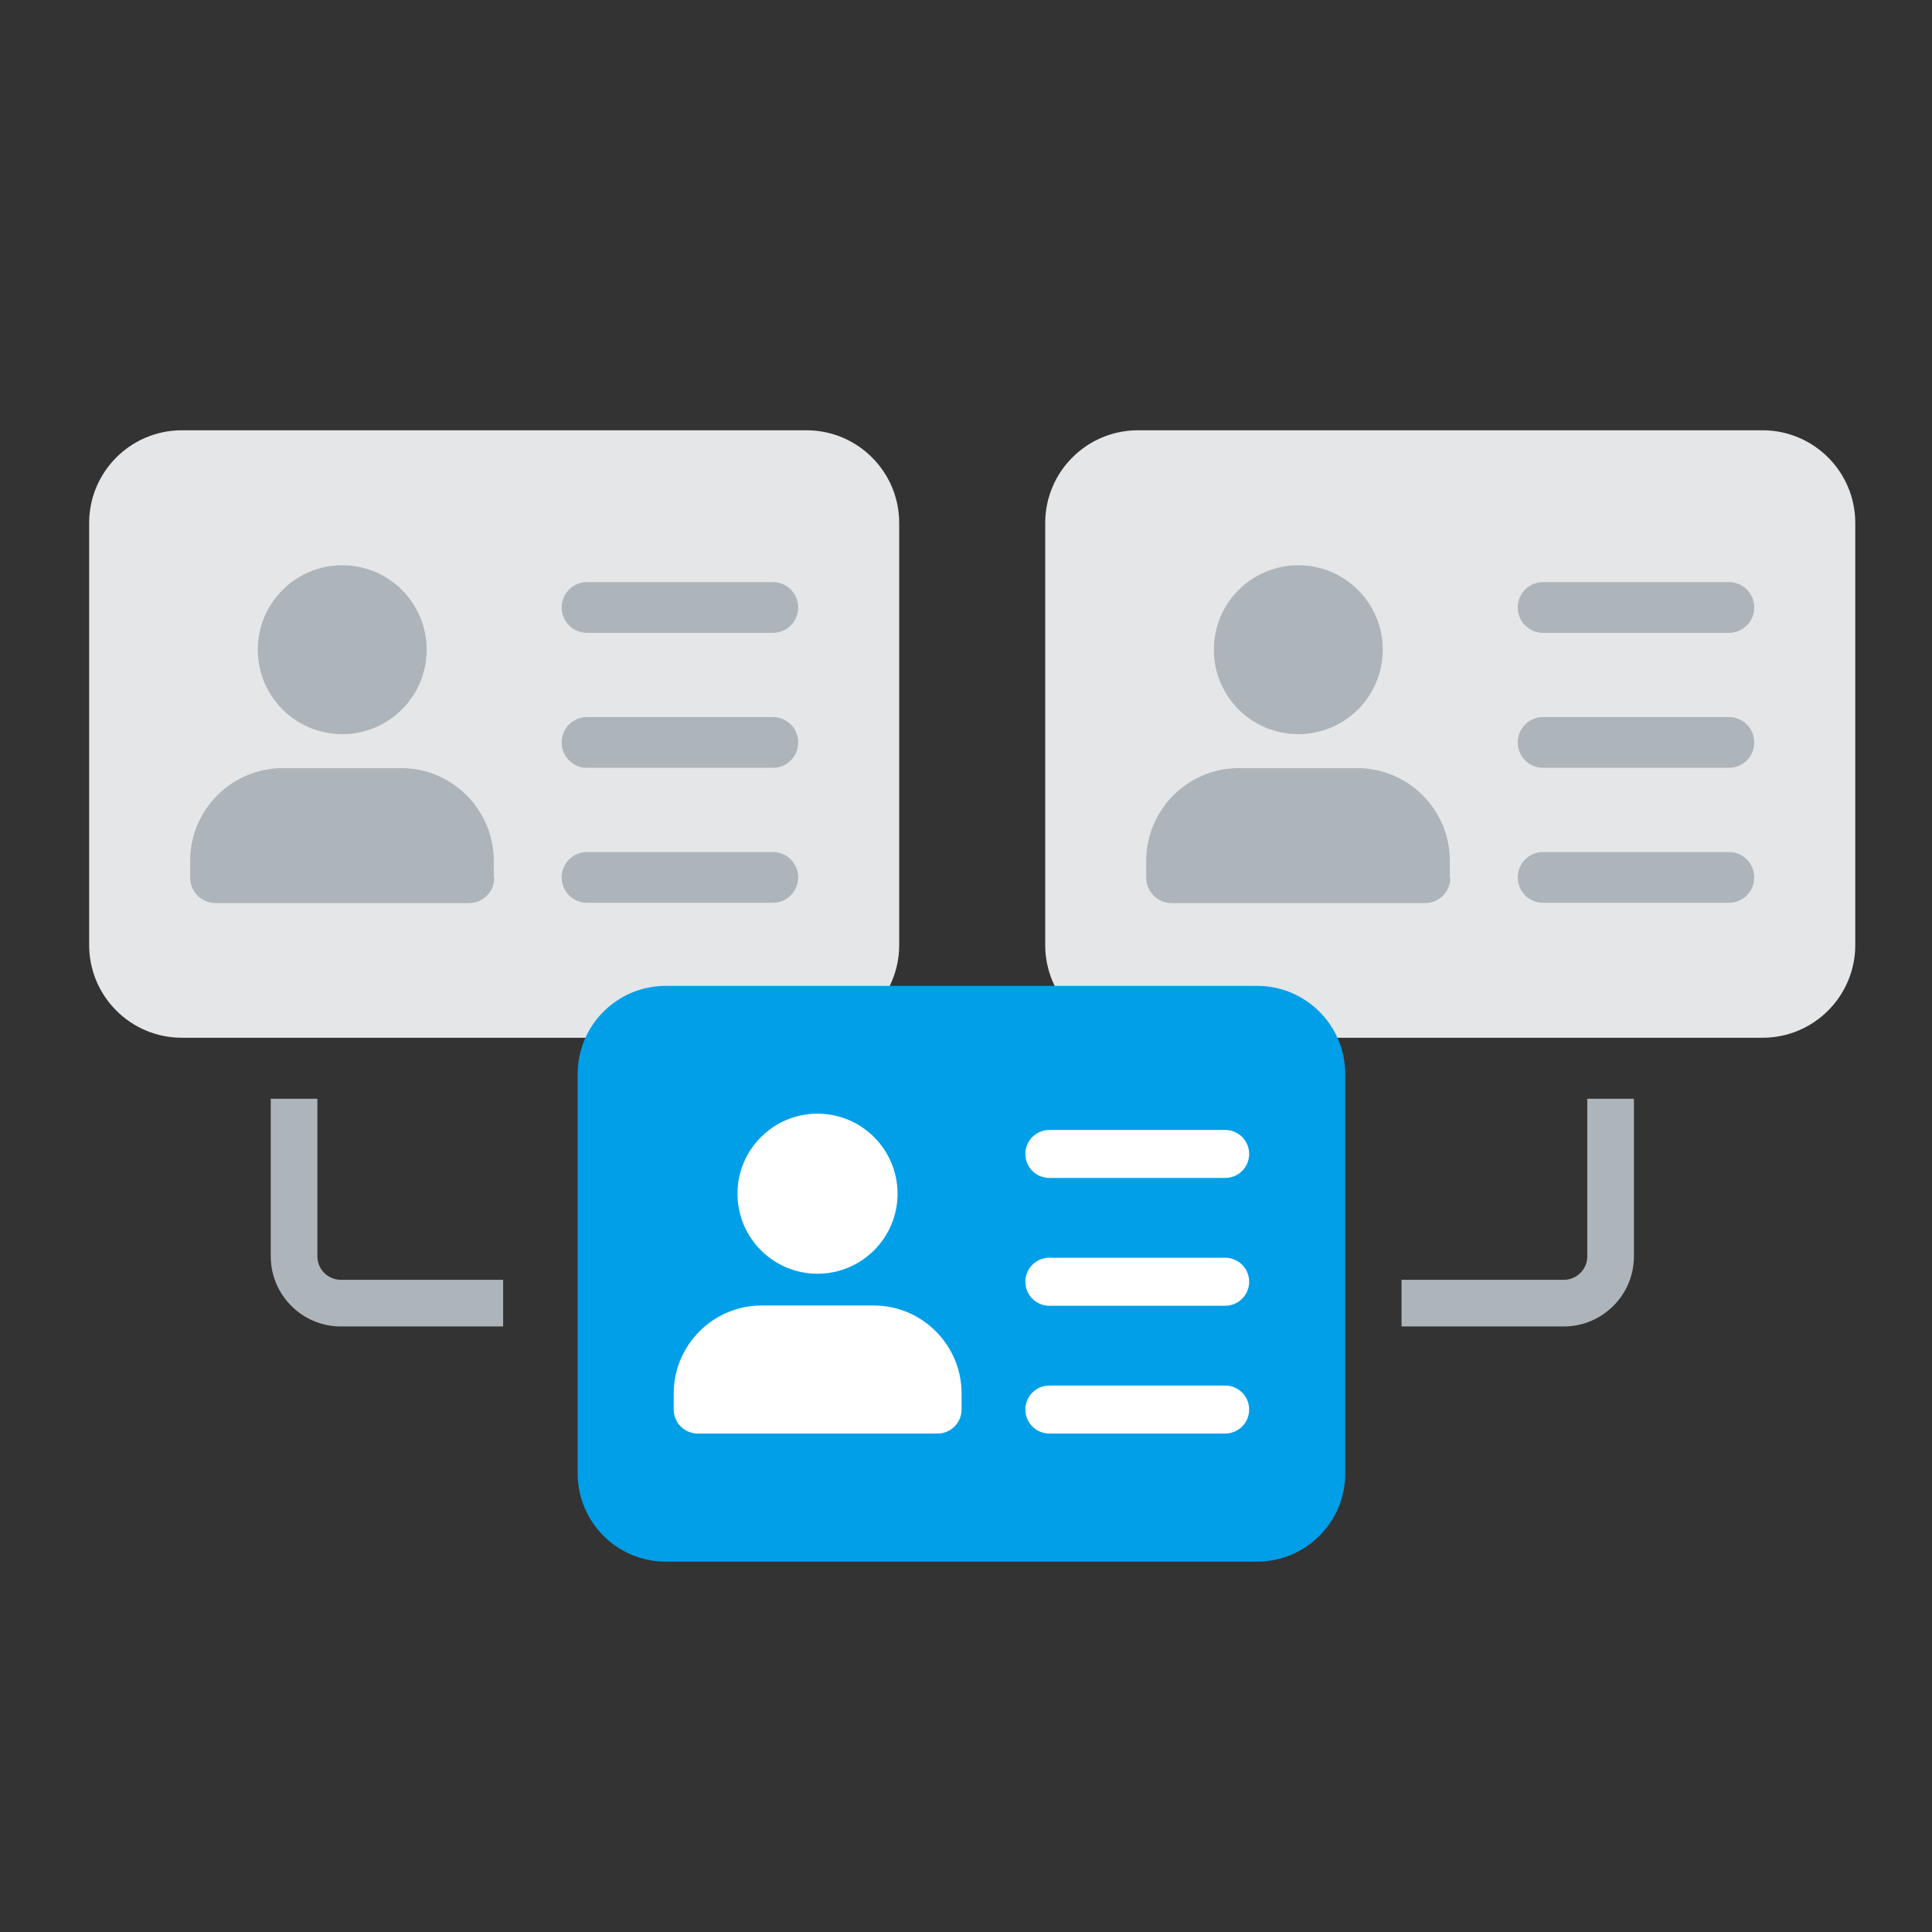 <?xml version="1.0" encoding="UTF-8"?><svg id="Layer_1" xmlns="http://www.w3.org/2000/svg" viewBox="0 0 70 70"><rect x="0" y="0" width="70" height="70" fill="#333333" stroke="none"/><defs><style>.cls-1{fill:#009fe8;}.cls-2{fill:#fff;}.cls-3{fill:#e5e6e7;}.cls-4{fill:#aeb5ba;}</style></defs><path class="cls-3" d="m29.22,15.59H6.59c-1.86,0-3.36,1.51-3.36,3.36v15.29c0,1.86,1.51,3.36,3.36,3.36h22.63c1.86,0,3.36-1.51,3.36-3.36v-15.29c0-1.86-1.51-3.36-3.36-3.36Z"/><path class="cls-4" d="m15.46,23.54c0,1.69-1.37,3.06-3.06,3.06s-3.06-1.37-3.06-3.06,1.37-3.06,3.06-3.06,3.06,1.37,3.06,3.06Zm2.45,8.26c0,.51-.41.92-.92.92H7.81c-.51,0-.92-.41-.92-.92v-.61c0-1.86,1.51-3.36,3.36-3.36h4.28c1.86,0,3.36,1.51,3.36,3.36v.61Z"/><path class="cls-4" d="m28,32.71h-6.73c-.51,0-.92-.41-.92-.92s.41-.92.92-.92h6.73c.51,0,.92.41.92.92s-.41.92-.92.92Zm0-4.89h-6.73c-.51,0-.92-.41-.92-.92s.41-.92.92-.92h6.73c.51,0,.92.41.92.92s-.41.92-.92.92Zm0-4.89h-6.73c-.51,0-.92-.41-.92-.92s.41-.92.92-.92h6.73c.51,0,.92.41.92.92s-.41.92-.92.92Z"/><path class="cls-3" d="m63.86,15.59h-22.63c-1.86,0-3.36,1.51-3.36,3.36v15.29c0,1.86,1.51,3.36,3.36,3.36h22.63c1.86,0,3.36-1.51,3.36-3.36v-15.29c0-1.86-1.51-3.36-3.36-3.36Z"/><path class="cls-4" d="m50.1,23.54c0,1.69-1.37,3.06-3.06,3.06s-3.06-1.37-3.06-3.06,1.37-3.06,3.06-3.06,3.06,1.37,3.06,3.06Zm2.45,8.26c0,.51-.41.92-.92.92h-9.18c-.51,0-.92-.41-.92-.92v-.61c0-1.86,1.51-3.36,3.36-3.36h4.28c1.86,0,3.36,1.51,3.36,3.36v.61Z"/><path class="cls-4" d="m62.64,32.71h-6.73c-.51,0-.92-.41-.92-.92s.41-.92.92-.92h6.73c.51,0,.92.41.92.92s-.41.92-.92.92Zm0-4.89h-6.73c-.51,0-.92-.41-.92-.92s.41-.92.92-.92h6.73c.51,0,.92.41.92.92s-.41.92-.92.92Zm0-4.89h-6.73c-.51,0-.92-.41-.92-.92s.41-.92.92-.92h6.73c.51,0,.92.41.92.92s-.41.92-.92.92Z"/><path class="cls-1" d="m45.55,35.72h-21.43c-1.76,0-3.19,1.43-3.19,3.19v14.48c0,1.76,1.43,3.19,3.19,3.19h21.43c1.76,0,3.19-1.43,3.19-3.19v-14.48c0-1.76-1.43-3.19-3.19-3.19Z"/><path class="cls-2" d="m32.52,43.25c0,1.6-1.3,2.9-2.9,2.9s-2.9-1.3-2.9-2.9,1.3-2.9,2.9-2.9,2.9,1.3,2.9,2.9Zm2.32,7.82c0,.48-.39.87-.87.87h-8.69c-.48,0-.87-.39-.87-.87v-.58c0-1.76,1.43-3.19,3.19-3.19h4.05c1.76,0,3.19,1.43,3.19,3.19v.58Z"/><path class="cls-2" d="m44.39,51.94h-6.37c-.48,0-.87-.39-.87-.87s.39-.87.87-.87h6.37c.48,0,.87.39.87.87s-.39.87-.87.87Zm0-4.63h-6.37c-.48,0-.87-.39-.87-.87s.39-.87.87-.87h6.37c.48,0,.87.39.87.87s-.39.87-.87.87Zm0-4.63h-6.37c-.48,0-.87-.39-.87-.87s.39-.87.87-.87h6.37c.48,0,.87.39.87.87s-.39.87-.87.87Z"/><path class="cls-4" d="m12.35,46.37c-.47,0-.85-.38-.85-.85v-5.71h-1.69v5.71c0,1.4,1.14,2.54,2.54,2.54h5.88v-1.69h-5.88Z"/><path class="cls-4" d="m50.78,46.37v1.69s5.88,0,5.88,0c1.4,0,2.54-1.14,2.54-2.54v-5.71s-1.69,0-1.69,0v5.71c0,.47-.38.85-.85.85h-5.88Z"/></svg>